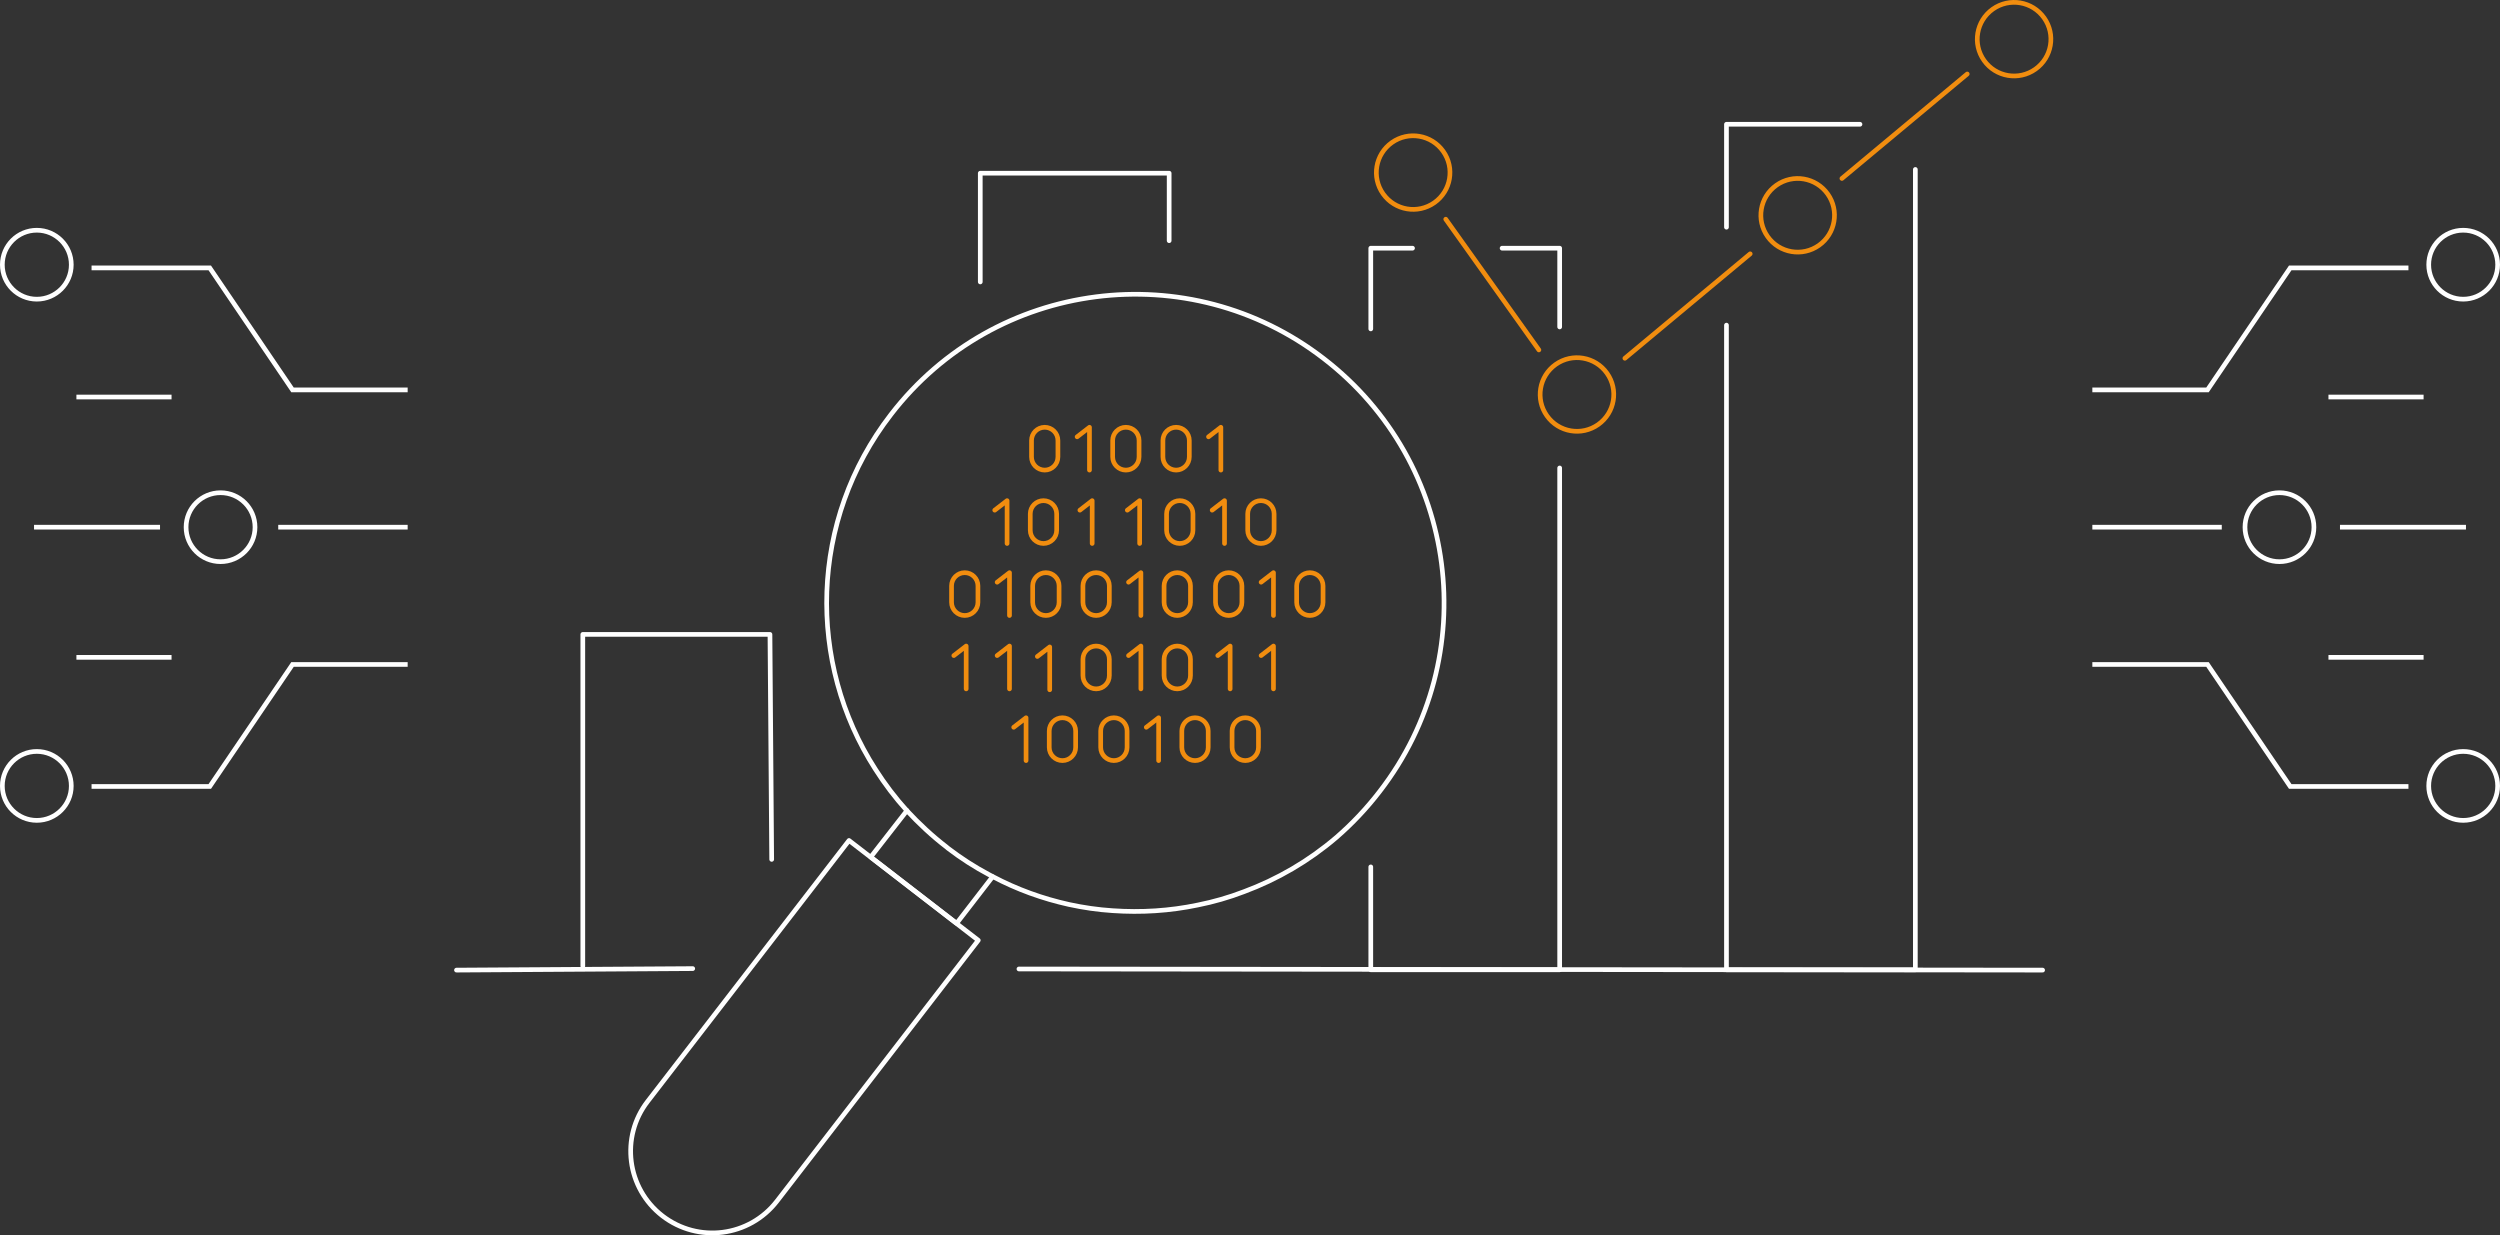<?xml version="1.0" encoding="UTF-8"?>
<svg id="Layer_2" data-name="Layer 2" xmlns="http://www.w3.org/2000/svg" viewBox="0 0 666.718 329.43">
  <rect x="0" y="0" width="666.718" height="329.43" fill="#333333" stroke="none"/>
  <g id="Layer_1-2" data-name="Layer 1">
    <g>
      <g>
        <polyline points="415.943 124.802 415.943 258.625 365.569 258.625 365.569 231.189" style="fill: none; stroke: #fff; stroke-linecap: round; stroke-linejoin: round; stroke-width: 1.25px;"/>
        <polyline points="400.59 66.188 415.943 66.188 415.943 87.188" style="fill: none; stroke: #fff; stroke-linecap: round; stroke-linejoin: round; stroke-width: 1.25px;"/>
        <polyline points="365.569 87.712 365.569 66.188 376.701 66.188" style="fill: none; stroke: #fff; stroke-linecap: round; stroke-linejoin: round; stroke-width: 1.25px;"/>
        <polyline points="460.426 60.592 460.426 33.141 496.034 33.141" style="fill: none; stroke: #fff; stroke-linecap: round; stroke-linejoin: round; stroke-width: 1.25px;"/>
        <polyline points="510.799 45.188 510.799 258.625 460.426 258.625 460.426 86.712" style="fill: none; stroke: #fff; stroke-linecap: round; stroke-linejoin: round; stroke-width: 1.25px;"/>
        <polyline points="155.426 257.625 155.426 169.188 193.339 169.188 205.339 169.188 205.799 229.188" style="fill: none; stroke: #fff; stroke-linecap: round; stroke-linejoin: round; stroke-width: 1.25px;"/>
        <polyline points="311.799 64.188 311.799 46.188 261.426 46.188 261.426 75.188" style="fill: none; stroke: #fff; stroke-linecap: round; stroke-linejoin: round; stroke-width: 1.25px;"/>
      </g>
      <line x1="184.74" y1="258.314" x2="121.74" y2="258.716" style="fill: none; stroke: #fff; stroke-linecap: round; stroke-linejoin: round; stroke-width: 1.25px;"/>
      <line x1="544.74" y1="258.716" x2="271.74" y2="258.414" style="fill: none; stroke: #fff; stroke-linecap: round; stroke-linejoin: round; stroke-width: 1.25px;"/>
    </g>
    <g>
      <g>
        <g>
          <polyline points="24.416 71.444 55.94 71.444 78.008 103.979 108.718 103.979" style="fill: none; stroke: #fff; stroke-miterlimit: 10; stroke-width: 1.25px;"/>
          <polyline points="24.416 209.743 55.94 209.743 78.008 177.207 108.718 177.207" style="fill: none; stroke: #fff; stroke-miterlimit: 10; stroke-width: 1.25px;"/>
        </g>
        <line x1="74.199" y1="140.594" x2="108.718" y2="140.594" style="fill: none; stroke: #fff; stroke-miterlimit: 10; stroke-width: 1.25px;"/>
        <line x1="9.077" y1="140.594" x2="42.676" y2="140.594" style="fill: none; stroke: #fff; stroke-miterlimit: 10; stroke-width: 1.25px;"/>
        <path d="M58.817,132.027c4.724,0,8.567,3.843,8.567,8.567s-3.843,8.567-8.567,8.567-8.567-3.843-8.567-8.567,3.843-8.567,8.567-8.567M58.817,130.777c-5.422,0-9.817,4.395-9.817,9.817s4.395,9.817,9.817,9.817,9.817-4.395,9.817-9.817-4.395-9.817-9.817-9.817h0Z" style="fill: #fff;"/>
        <path d="M9.817,62.027c4.724,0,8.567,3.843,8.567,8.567s-3.843,8.567-8.567,8.567-8.567-3.843-8.567-8.567,3.843-8.567,8.567-8.567M9.817,60.777c-5.421,0-9.817,4.395-9.817,9.817s4.395,9.817,9.817,9.817,9.817-4.395,9.817-9.817-4.395-9.817-9.817-9.817h0Z" style="fill: #fff;"/>
        <path d="M9.817,201.027c4.724,0,8.567,3.843,8.567,8.567s-3.843,8.566-8.567,8.566-8.567-3.843-8.567-8.566,3.843-8.567,8.567-8.567M9.817,199.777c-5.421,0-9.817,4.395-9.817,9.817s4.395,9.816,9.817,9.816,9.817-4.395,9.817-9.816-4.395-9.817-9.817-9.817h0Z" style="fill: #fff;"/>
        <g>
          <line x1="20.379" y1="175.307" x2="45.749" y2="175.307" style="fill: none; stroke: #fff; stroke-miterlimit: 10; stroke-width: 1.25px;"/>
          <line x1="20.379" y1="105.88" x2="45.749" y2="105.88" style="fill: none; stroke: #fff; stroke-miterlimit: 10; stroke-width: 1.25px;"/>
        </g>
      </g>
      <g>
        <g>
          <polyline points="642.302 71.444 610.778 71.444 588.711 103.979 558 103.979" style="fill: none; stroke: #fff; stroke-miterlimit: 10; stroke-width: 1.25px;"/>
          <polyline points="642.302 209.743 610.778 209.743 588.711 177.207 558 177.207" style="fill: none; stroke: #fff; stroke-miterlimit: 10; stroke-width: 1.25px;"/>
        </g>
        <line x1="592.519" y1="140.594" x2="558" y2="140.594" style="fill: none; stroke: #fff; stroke-miterlimit: 10; stroke-width: 1.25px;"/>
        <line x1="657.641" y1="140.594" x2="624.043" y2="140.594" style="fill: none; stroke: #fff; stroke-miterlimit: 10; stroke-width: 1.25px;"/>
        <path d="M607.902,132.027c4.724,0,8.566,3.843,8.566,8.567s-3.843,8.567-8.566,8.567-8.567-3.843-8.567-8.567,3.843-8.567,8.567-8.567M607.902,130.777c-5.422,0-9.817,4.395-9.817,9.817s4.395,9.817,9.817,9.817,9.816-4.395,9.816-9.817-4.395-9.817-9.816-9.817h0Z" style="fill: #fff;"/>
        <path d="M656.902,62.027c4.724,0,8.567,3.843,8.567,8.567s-3.843,8.567-8.567,8.567-8.567-3.843-8.567-8.567,3.843-8.567,8.567-8.567M656.902,60.777c-5.422,0-9.817,4.395-9.817,9.817s4.395,9.817,9.817,9.817,9.817-4.395,9.817-9.817-4.395-9.817-9.817-9.817h0Z" style="fill: #fff;"/>
        <path d="M656.902,201.027c4.724,0,8.567,3.843,8.567,8.567s-3.843,8.566-8.567,8.566-8.567-3.843-8.567-8.566,3.843-8.567,8.567-8.567M656.902,199.777c-5.422,0-9.817,4.395-9.817,9.817s4.395,9.816,9.817,9.816,9.817-4.395,9.817-9.816-4.395-9.817-9.817-9.817h0Z" style="fill: #fff;"/>
        <g>
          <line x1="646.339" y1="175.307" x2="620.969" y2="175.307" style="fill: none; stroke: #fff; stroke-miterlimit: 10; stroke-width: 1.25px;"/>
          <line x1="646.339" y1="105.88" x2="620.969" y2="105.88" style="fill: none; stroke: #fff; stroke-miterlimit: 10; stroke-width: 1.25px;"/>
        </g>
      </g>
    </g>
    <g>
      <path d="M264.72,233.756c6.519,3.458,13.347,5.897,20.357,7.457,3.87.834,7.726,1.399,11.627,1.652,7.639.535,15.268.057,22.736-1.509,4.166-.826,8.334-2.024,12.34-3.566,8.838-3.281,17.213-8.121,24.64-14.483,4.147-3.597,8.05-7.708,11.538-12.253,27.789-35.951,21.108-87.657-14.902-115.401-35.951-27.789-87.701-21.168-115.453,14.895-21.816,28.257-22.383,66.232-4.138,94.617,2.466,3.875,5.274,7.587,8.39,11.024,3.219,3.453,6.774,6.795,10.651,9.759.089.119.238.195.379.322,3.446,2.635,7.094,4.979,10.848,6.967.349.158.639.36.989.518Z" style="fill: none; stroke: #fff; stroke-linecap: round; stroke-linejoin: round; stroke-width: 1.25px;"/>
      <polyline points="241.862 216.138 241.854 216.191 232.215 228.563 255.118 246.24 264.713 233.809" style="fill: none; stroke: #fff; stroke-linecap: round; stroke-linejoin: round; stroke-width: 1.25px;"/>
      <path d="M176.66,324.26c9.565,7.365,23.187,5.583,30.543-3.93l53.692-69.57-34.473-26.614-53.692,69.57c-7.357,9.513-5.583,23.187,3.93,30.543Z" style="fill: none; stroke: #fff; stroke-linecap: round; stroke-linejoin: round; stroke-width: 1.25px;"/>
    </g>
    <g>
      <g>
        <g>
          <path d="M292.325,164.144h0c-1.944,0-3.52-1.576-3.52-3.52v-4.38c0-1.944,1.576-3.52,3.52-3.52h0c1.944,0,3.52,1.576,3.52,3.52v4.38c0,1.944-1.576,3.52-3.52,3.52Z" style="fill: none; stroke: #f18d0f; stroke-linecap: round; stroke-linejoin: round; stroke-width: 1.25px;"/>
          <path d="M313.963,164.144h0c-1.944,0-3.52-1.576-3.52-3.52v-4.38c0-1.944,1.576-3.52,3.52-3.52h0c1.944,0,3.52,1.576,3.52,3.52v4.38c0,1.944-1.576,3.52-3.52,3.52Z" style="fill: none; stroke: #f18d0f; stroke-linecap: round; stroke-linejoin: round; stroke-width: 1.25px;"/>
          <polyline points="300.968 155.265 304.26 152.725 304.26 164.144" style="fill: none; stroke: #f18d0f; stroke-linecap: round; stroke-linejoin: round; stroke-width: 1.25px;"/>
          <path d="M327.682,164.144h0c-1.944,0-3.52-1.576-3.52-3.52v-4.38c0-1.944,1.576-3.52,3.52-3.52h0c1.944,0,3.52,1.576,3.52,3.52v4.38c0,1.944-1.576,3.52-3.52,3.52Z" style="fill: none; stroke: #f18d0f; stroke-linecap: round; stroke-linejoin: round; stroke-width: 1.25px;"/>
          <path d="M349.319,164.144h0c-1.944,0-3.52-1.576-3.52-3.52v-4.38c0-1.944,1.576-3.52,3.52-3.52h0c1.944,0,3.52,1.576,3.52,3.52v4.38c0,1.944-1.576,3.52-3.52,3.52Z" style="fill: none; stroke: #f18d0f; stroke-linecap: round; stroke-linejoin: round; stroke-width: 1.25px;"/>
          <polyline points="336.324 155.265 339.616 152.725 339.616 164.144" style="fill: none; stroke: #f18d0f; stroke-linecap: round; stroke-linejoin: round; stroke-width: 1.25px;"/>
        </g>
        <g>
          <path d="M292.325,183.712h0c-1.944,0-3.52-1.576-3.52-3.52v-4.38c0-1.944,1.576-3.52,3.52-3.52h0c1.944,0,3.52,1.576,3.52,3.52v4.38c0,1.944-1.576,3.52-3.52,3.52Z" style="fill: none; stroke: #f18d0f; stroke-linecap: round; stroke-linejoin: round; stroke-width: 1.25px;"/>
          <path d="M313.963,183.712h0c-1.944,0-3.52-1.576-3.52-3.52v-4.38c0-1.944,1.576-3.52,3.52-3.52h0c1.944,0,3.52,1.576,3.52,3.52v4.38c0,1.944-1.576,3.52-3.52,3.52Z" style="fill: none; stroke: #f18d0f; stroke-linecap: round; stroke-linejoin: round; stroke-width: 1.25px;"/>
          <polyline points="300.968 174.833 304.26 172.293 304.26 183.712" style="fill: none; stroke: #f18d0f; stroke-linecap: round; stroke-linejoin: round; stroke-width: 1.25px;"/>
          <polyline points="276.652 175.073 279.944 172.533 279.944 183.953" style="fill: none; stroke: #f18d0f; stroke-linecap: round; stroke-linejoin: round; stroke-width: 1.25px;"/>
          <polyline points="336.324 174.833 339.616 172.293 339.616 183.712" style="fill: none; stroke: #f18d0f; stroke-linecap: round; stroke-linejoin: round; stroke-width: 1.25px;"/>
          <polyline points="324.77 174.833 328.062 172.293 328.062 183.712" style="fill: none; stroke: #f18d0f; stroke-linecap: round; stroke-linejoin: round; stroke-width: 1.25px;"/>
        </g>
        <g>
          <path d="M313.654,125.369h0c-1.944,0-3.52-1.576-3.52-3.52v-4.38c0-1.944,1.576-3.52,3.52-3.52h0c1.944,0,3.52,1.576,3.52,3.52v4.38c0,1.944-1.576,3.52-3.52,3.52Z" style="fill: none; stroke: #f18d0f; stroke-linecap: round; stroke-linejoin: round; stroke-width: 1.25px;"/>
          <polyline points="322.297 116.49 325.589 113.95 325.589 125.369" style="fill: none; stroke: #f18d0f; stroke-linecap: round; stroke-linejoin: round; stroke-width: 1.25px;"/>
        </g>
        <g>
          <path d="M314.629,144.937h0c-1.944,0-3.52-1.576-3.52-3.52v-4.38c0-1.944,1.576-3.52,3.52-3.52h0c1.944,0,3.52,1.576,3.52,3.52v4.38c0,1.944-1.576,3.52-3.52,3.52Z" style="fill: none; stroke: #f18d0f; stroke-linecap: round; stroke-linejoin: round; stroke-width: 1.25px;"/>
          <path d="M336.267,144.937h0c-1.944,0-3.52-1.576-3.52-3.52v-4.38c0-1.944,1.576-3.52,3.52-3.52h0c1.944,0,3.52,1.576,3.52,3.52v4.38c0,1.944-1.576,3.52-3.52,3.52Z" style="fill: none; stroke: #f18d0f; stroke-linecap: round; stroke-linejoin: round; stroke-width: 1.25px;"/>
          <polyline points="323.272 136.057 326.564 133.517 326.564 144.937" style="fill: none; stroke: #f18d0f; stroke-linecap: round; stroke-linejoin: round; stroke-width: 1.25px;"/>
        </g>
        <g>
          <path d="M278.279,144.937h0c-1.944,0-3.52-1.576-3.52-3.52v-4.38c0-1.944,1.576-3.52,3.52-3.52h0c1.944,0,3.52,1.576,3.52,3.52v4.38c0,1.944-1.576,3.52-3.52,3.52Z" style="fill: none; stroke: #f18d0f; stroke-linecap: round; stroke-linejoin: round; stroke-width: 1.25px;"/>
          <polyline points="265.284 136.057 268.576 133.517 268.576 144.937" style="fill: none; stroke: #f18d0f; stroke-linecap: round; stroke-linejoin: round; stroke-width: 1.25px;"/>
          <polyline points="300.64 136.057 303.932 133.517 303.932 144.937" style="fill: none; stroke: #f18d0f; stroke-linecap: round; stroke-linejoin: round; stroke-width: 1.25px;"/>
        </g>
        <g>
          <path d="M257.284,164.144h0c-1.944,0-3.52-1.576-3.52-3.52v-4.38c0-1.944,1.576-3.52,3.52-3.52h0c1.944,0,3.52,1.576,3.52,3.52v4.38c0,1.944-1.576,3.52-3.52,3.52Z" style="fill: none; stroke: #f18d0f; stroke-linecap: round; stroke-linejoin: round; stroke-width: 1.25px;"/>
          <path d="M278.922,164.144h0c-1.944,0-3.52-1.576-3.52-3.52v-4.38c0-1.944,1.576-3.52,3.52-3.52h0c1.944,0,3.52,1.576,3.52,3.52v4.38c0,1.944-1.576,3.52-3.52,3.52Z" style="fill: none; stroke: #f18d0f; stroke-linecap: round; stroke-linejoin: round; stroke-width: 1.25px;"/>
          <polyline points="265.927 155.265 269.219 152.725 269.219 164.144" style="fill: none; stroke: #f18d0f; stroke-linecap: round; stroke-linejoin: round; stroke-width: 1.25px;"/>
        </g>
        <g>
          <polyline points="265.927 174.833 269.219 172.293 269.219 183.712" style="fill: none; stroke: #f18d0f; stroke-linecap: round; stroke-linejoin: round; stroke-width: 1.25px;"/>
          <polyline points="254.373 174.833 257.665 172.293 257.665 183.712" style="fill: none; stroke: #f18d0f; stroke-linecap: round; stroke-linejoin: round; stroke-width: 1.25px;"/>
        </g>
        <g>
          <path d="M278.613,125.369h0c-1.944,0-3.52-1.576-3.52-3.52v-4.38c0-1.944,1.576-3.52,3.52-3.52h0c1.944,0,3.52,1.576,3.52,3.52v4.38c0,1.944-1.576,3.52-3.52,3.52Z" style="fill: none; stroke: #f18d0f; stroke-linecap: round; stroke-linejoin: round; stroke-width: 1.25px;"/>
          <path d="M300.251,125.369h0c-1.944,0-3.52-1.576-3.52-3.52v-4.38c0-1.944,1.576-3.52,3.52-3.52h0c1.944,0,3.52,1.576,3.52,3.52v4.38c0,1.944-1.576,3.52-3.52,3.52Z" style="fill: none; stroke: #f18d0f; stroke-linecap: round; stroke-linejoin: round; stroke-width: 1.25px;"/>
          <polyline points="287.256 116.49 290.548 113.95 290.548 125.369" style="fill: none; stroke: #f18d0f; stroke-linecap: round; stroke-linejoin: round; stroke-width: 1.25px;"/>
        </g>
        <polyline points="287.993 136.057 291.269 133.517 291.269 144.937" style="fill: none; stroke: #f18d0f; stroke-linecap: round; stroke-linejoin: round; stroke-width: 1.25px;"/>
      </g>
      <g>
        <path d="M332.099,202.837h0c-1.944,0-3.52-1.576-3.52-3.52v-4.38c0-1.944,1.576-3.52,3.52-3.52h0c1.944,0,3.52,1.576,3.52,3.52v4.38c0,1.944-1.576,3.52-3.52,3.52Z" style="fill: none; stroke: #f18d0f; stroke-linecap: round; stroke-linejoin: round; stroke-width: 1.25px;"/>
        <g>
          <path d="M283.34,202.837h0c-1.944,0-3.52-1.576-3.52-3.52v-4.38c0-1.944,1.576-3.52,3.52-3.52h0c1.944,0,3.52,1.576,3.52,3.52v4.38c0,1.944-1.576,3.52-3.52,3.52Z" style="fill: none; stroke: #f18d0f; stroke-linecap: round; stroke-linejoin: round; stroke-width: 1.25px;"/>
          <polyline points="270.344 193.957 273.636 191.417 273.636 202.837" style="fill: none; stroke: #f18d0f; stroke-linecap: round; stroke-linejoin: round; stroke-width: 1.25px;"/>
          <path d="M297.058,202.837h0c-1.944,0-3.52-1.576-3.52-3.52v-4.38c0-1.944,1.576-3.52,3.52-3.52h0c1.944,0,3.52,1.576,3.52,3.52v4.38c0,1.944-1.576,3.52-3.52,3.52Z" style="fill: none; stroke: #f18d0f; stroke-linecap: round; stroke-linejoin: round; stroke-width: 1.25px;"/>
          <path d="M318.696,202.837h0c-1.944,0-3.52-1.576-3.52-3.52v-4.38c0-1.944,1.576-3.52,3.52-3.52h0c1.944,0,3.52,1.576,3.52,3.52v4.38c0,1.944-1.576,3.52-3.52,3.52Z" style="fill: none; stroke: #f18d0f; stroke-linecap: round; stroke-linejoin: round; stroke-width: 1.25px;"/>
          <polyline points="305.701 193.957 308.993 191.417 308.993 202.837" style="fill: none; stroke: #f18d0f; stroke-linecap: round; stroke-linejoin: round; stroke-width: 1.25px;"/>
        </g>
      </g>
    </g>
    <g>
      <circle cx="376.873" cy="46.025" r="9.817" transform="translate(42.785 226.406) rotate(-35.328)" style="fill: none; stroke: #f18d0f; stroke-linecap: round; stroke-linejoin: round; stroke-width: 1.25px;"/>
      <circle cx="537.128" cy="10.443" r="9.817" transform="translate(92.872 312.523) rotate(-35.328)" style="fill: none; stroke: #f18d0f; stroke-linecap: round; stroke-linejoin: round; stroke-width: 1.25px;"/>
      <circle cx="479.417" cy="57.415" r="9.817" transform="translate(55.082 287.8) rotate(-35.328)" style="fill: none; stroke: #f18d0f; stroke-linecap: round; stroke-linejoin: round; stroke-width: 1.25px;"/>
      <circle cx="420.551" cy="105.205" r="9.817" transform="translate(16.608 262.561) rotate(-35.328)" style="fill: none; stroke: #f18d0f; stroke-linecap: round; stroke-linejoin: round; stroke-width: 1.25px;"/>
      <g>
        <line x1="410.4" y1="93.318" x2="385.564" y2="58.462" style="fill: none; stroke: #f18d0f; stroke-linecap: round; stroke-linejoin: round; stroke-width: 1.25px;"/>
        <line x1="433.335" y1="95.549" x2="466.754" y2="67.692" style="fill: none; stroke: #f18d0f; stroke-linecap: round; stroke-linejoin: round; stroke-width: 1.25px;"/>
        <line x1="491.215" y1="47.592" x2="524.633" y2="19.735" style="fill: none; stroke: #f18d0f; stroke-linecap: round; stroke-linejoin: round; stroke-width: 1.25px;"/>
      </g>
    </g>
  </g>
</svg>
